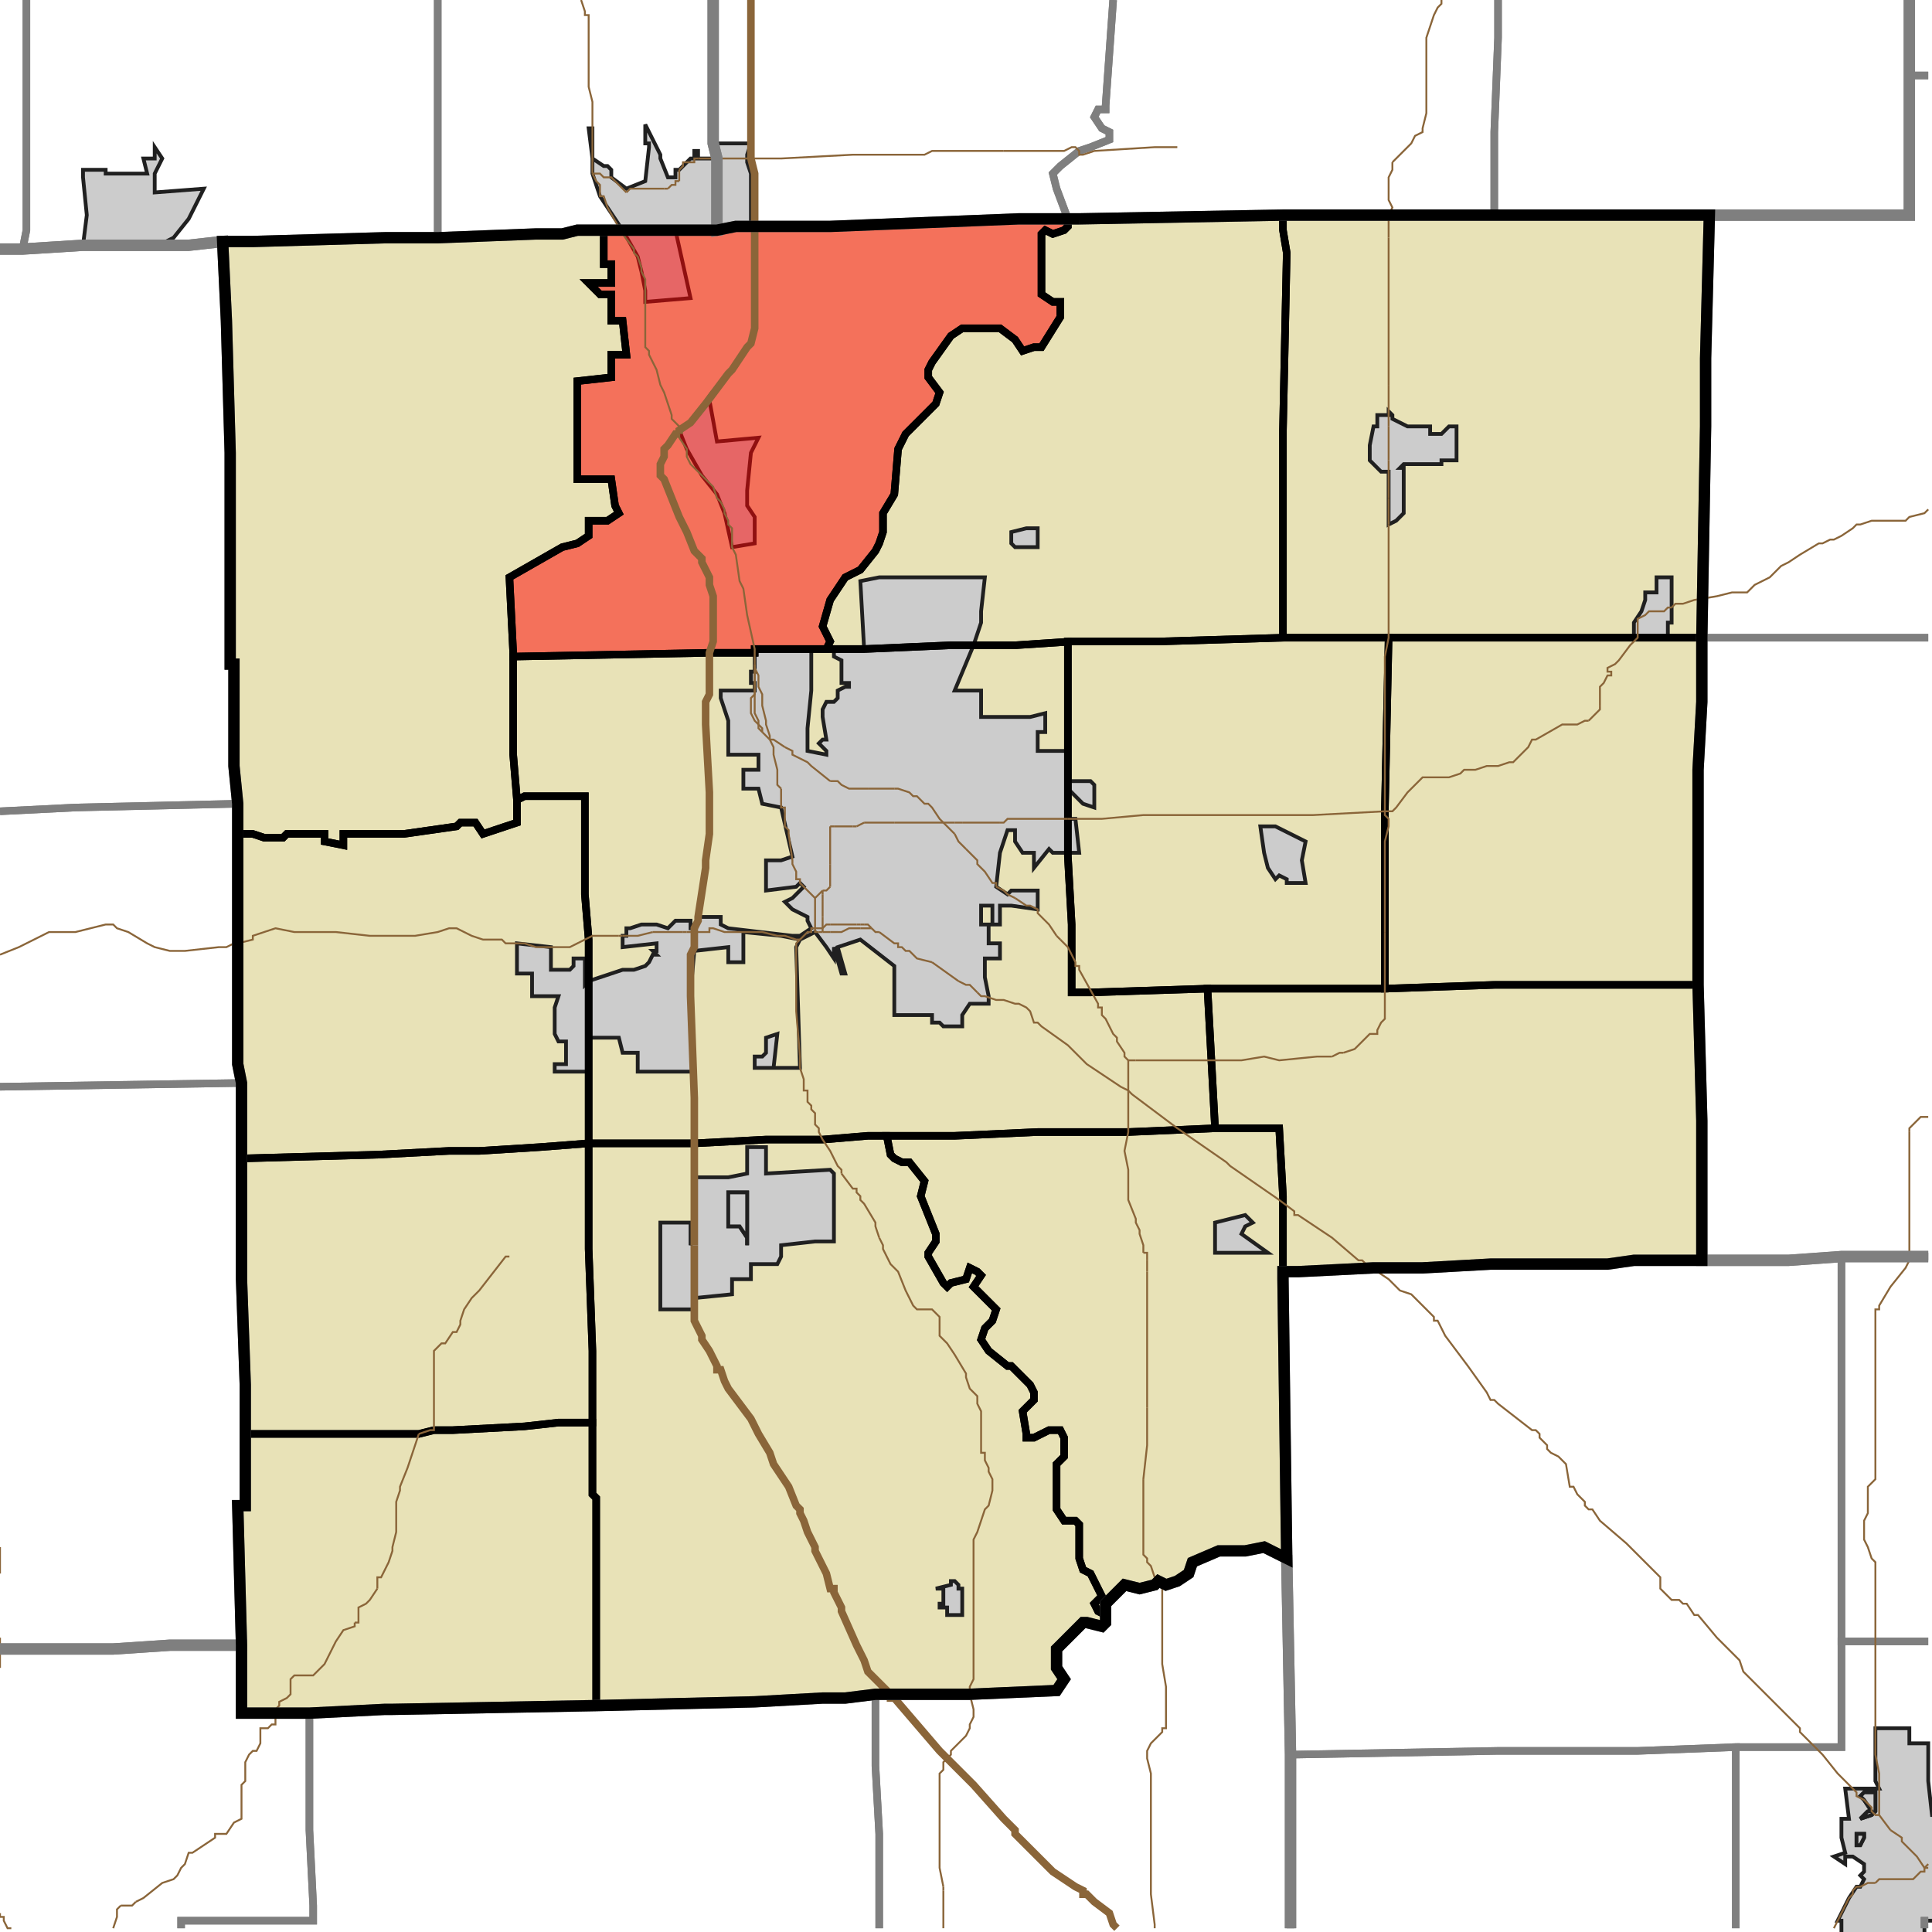 <?xml version="1.0" encoding="UTF-8"?>
<svg version="1.1" width="512" height="512" xmlns="http://www.w3.org/2000/svg" xmlns:xlink="http://www.w3.org/1999/xlink">

<!-- START LAYER target_county -->

<!-- START LAYER target_county_townships -->
<path fill="#e8e2b7" d="M 340 57 L 453 57 L 452 95 L 452 113 L 451 169 L 340 169 L 340 114 L 341 67 L 340 61 L 340 57 z"/>
<path fill="#e8e2b7" d="M 286 58 L 340 57 L 340 61 L 341 67 L 340 114 L 340 169 L 307 170 L 284 170 L 269 171 L 252 171 L 229 172 L 219 172 L 220 170 L 218 166 L 220 159 L 224 153 L 228 151 L 232 146 L 233 144 L 234 141 L 234 136 L 237 131 L 238 119 L 240 115 L 248 107 L 249 104 L 246 100 L 246 98 L 247 96 L 252 89 L 255 87 L 265 87 L 269 90 L 271 93 L 274 92 L 276 92 L 281 84 L 281 80 L 279 80 L 276 78 L 276 62 L 277 61 L 279 62 L 282 61 L 283 60 L 283 58 L 286 58 z"/>
<path fill="#e8e2b7" d="M 270 58 L 283 58 L 283 60 L 282 61 L 279 62 L 277 61 L 276 62 L 276 78 L 279 80 L 281 80 L 281 84 L 276 92 L 274 92 L 271 93 L 269 90 L 265 87 L 255 87 L 252 89 L 247 96 L 246 98 L 246 100 L 249 104 L 248 107 L 240 115 L 238 119 L 237 131 L 234 136 L 234 141 L 233 144 L 232 146 L 228 151 L 224 153 L 220 159 L 218 166 L 220 170 L 219 172 L 200 172 L 200 173 L 188 173 L 136 174 L 136 173 L 135 153 L 149 145 L 153 144 L 156 142 L 156 138 L 161 138 L 164 136 L 163 134 L 162 127 L 153 127 L 153 101 L 162 100 L 162 94 L 166 94 L 165 85 L 162 85 L 162 78 L 159 78 L 156 75 L 162 75 L 162 70 L 160 70 L 160 61 L 190 61 L 195 60 L 220 60 L 270 58 z"/>
<path fill="#e8e2b7" d="M 155 61 L 160 61 L 160 70 L 162 70 L 162 75 L 156 75 L 159 78 L 162 78 L 162 85 L 165 85 L 166 94 L 162 94 L 162 100 L 153 101 L 153 127 L 162 127 L 163 134 L 164 136 L 161 138 L 156 138 L 156 142 L 153 144 L 149 145 L 135 153 L 136 173 L 136 200 L 137 212 L 137 218 L 128 221 L 126 218 L 122 218 L 121 219 L 107 221 L 91 221 L 91 224 L 86 223 L 86 221 L 76 221 L 75 222 L 70 222 L 67 221 L 63 221 L 63 213 L 62 203 L 62 176 L 61 176 L 61 120 L 60 85 L 59 64 L 67 64 L 102 63 L 116 63 L 142 62 L 149 62 L 153 61 L 155 61 z"/>
<path fill="#e8e2b7" d="M 443 169 L 451 169 L 451 186 L 450 204 L 450 261 L 396 261 L 367 262 L 367 215 L 368 169 L 443 169 z"/>
<path fill="#e8e2b7" d="M 364 169 L 368 169 L 367 215 L 367 262 L 320 262 L 289 263 L 284 263 L 284 245 L 283 227 L 283 170 L 307 170 L 340 169 L 364 169 z"/>
<path fill="#e8e2b7" d="M 283 170 L 283 227 L 284 245 L 284 263 L 289 263 L 320 262 L 322 299 L 299 300 L 275 300 L 253 301 L 230 301 L 218 302 L 203 302 L 184 303 L 156 303 L 156 249 L 155 237 L 155 211 L 139 211 L 137 212 L 136 200 L 136 174 L 188 173 L 200 173 L 200 172 L 229 172 L 252 171 L 269 171 L 284 170 L 283 170 z"/>
<path fill="#e8e2b7" d="M 148 211 L 155 211 L 155 237 L 156 249 L 156 303 L 143 304 L 127 305 L 119 305 L 100 306 L 64 307 L 64 287 L 63 282 L 63 221 L 67 221 L 70 222 L 75 222 L 76 221 L 86 221 L 86 223 L 91 224 L 91 221 L 107 221 L 121 219 L 122 218 L 126 218 L 128 221 L 137 218 L 137 212 L 139 211 L 148 211 z"/>
<path fill="#e8e2b7" d="M 396 261 L 450 261 L 451 297 L 451 334 L 433 334 L 426 335 L 395 335 L 377 336 L 364 336 L 344 337 L 340 337 L 340 317 L 339 299 L 322 299 L 320 262 L 367 262 L 396 261 z"/>
<path fill="#e8e2b7" d="M 326 299 L 339 299 L 340 317 L 340 339 L 341 413 L 335 410 L 330 411 L 323 411 L 316 414 L 315 417 L 312 419 L 309 420 L 307 419 L 306 420 L 302 421 L 298 420 L 293 425 L 293 428 L 291 427 L 290 425 L 292 423 L 289 417 L 287 416 L 286 413 L 286 404 L 285 403 L 282 403 L 280 400 L 280 388 L 282 386 L 282 381 L 281 379 L 278 379 L 274 381 L 272 381 L 272 380 L 271 374 L 274 371 L 274 369 L 273 367 L 268 362 L 267 362 L 262 358 L 260 355 L 261 352 L 263 350 L 264 347 L 258 341 L 260 338 L 259 337 L 257 336 L 256 339 L 252 340 L 251 341 L 250 340 L 246 333 L 246 332 L 248 329 L 248 327 L 244 317 L 245 313 L 241 308 L 239 308 L 237 307 L 236 306 L 235 301 L 253 301 L 275 300 L 299 300 L 322 299 L 326 299 z"/>
<path fill="#e8e2b7" d="M 230 301 L 235 301 L 236 306 L 237 307 L 239 308 L 241 308 L 245 313 L 244 317 L 248 327 L 248 329 L 246 332 L 246 333 L 250 340 L 251 341 L 252 340 L 256 339 L 257 336 L 259 337 L 260 338 L 258 341 L 264 347 L 263 350 L 261 352 L 260 355 L 262 358 L 267 362 L 268 362 L 273 367 L 274 369 L 274 371 L 271 374 L 272 380 L 272 381 L 274 381 L 278 379 L 281 379 L 282 381 L 282 386 L 280 388 L 280 400 L 282 403 L 285 403 L 286 404 L 286 413 L 287 416 L 289 417 L 292 423 L 290 425 L 291 427 L 293 428 L 293 430 L 292 431 L 288 430 L 287 430 L 280 437 L 280 442 L 282 445 L 280 448 L 257 449 L 232 449 L 224 450 L 218 450 L 200 451 L 158 452 L 158 397 L 157 396 L 157 358 L 156 331 L 156 303 L 184 303 L 203 302 L 218 302 L 230 301 z"/>
<path fill="#e8e2b7" d="M 127 305 L 143 304 L 156 303 L 156 331 L 157 358 L 157 377 L 148 377 L 139 378 L 120 379 L 115 379 L 111 380 L 65 380 L 65 367 L 64 339 L 64 307 L 100 306 L 119 305 L 127 305 z"/>
<path fill="#e8e2b7" d="M 115 379 L 120 379 L 139 378 L 148 377 L 157 377 L 157 396 L 158 397 L 158 452 L 104 453 L 102 453 L 82 454 L 64 454 L 64 436 L 63 399 L 65 399 L 65 380 L 111 380 L 115 379 z"/>

<!-- START LAYER IL-places -->

<!-- START LAYER KY-places -->

<!-- START LAYER MI-places -->

<!-- START LAYER OH-places -->

<!-- START LAYER IN-places -->
<path fill="#cccccc" stroke="#202020" stroke-width="1" d="M 171 34 L 171 33 L 175 41 L 175 42 L 177 47 L 179 47 L 179 45 L 180 45 L 183 42 L 184 42 L 184 40 L 185 40 L 185 42 L 190 42 L 189 38 L 199 38 L 198 41 L 198 43 L 199 46 L 199 60 L 195 60 L 190 61 L 179 61 L 183 79 L 171 80 L 171 77 L 170 72 L 169 68 L 165 61 L 159 52 L 157 46 L 157 42 L 156 34 L 157 34 L 157 42 L 160 44 L 161 44 L 162 45 L 162 47 L 166 50 L 171 48 L 172 39 L 172 38 L 171 38 L 171 34 z"/>
<path fill="#cccccc" stroke="#202020" stroke-width="1" d="M 43 42 L 41 46 L 41 51 L 54 50 L 50 58 L 46 63 L 42 65 L 22 65 L 23 57 L 22 47 L 22 45 L 28 45 L 28 46 L 39 46 L 38 42 L 41 42 L 41 39 L 43 42 z"/>
<path fill="#cccccc" stroke="#202020" stroke-width="1" d="M 188 105 L 188 106 L 190 117 L 201 116 L 199 120 L 198 130 L 198 134 L 200 137 L 200 144 L 194 145 L 192 136 L 190 131 L 186 126 L 182 119 L 180 114 L 183 112 L 188 105 z"/>
<path fill="#cccccc" stroke="#202020" stroke-width="1" d="M 368 110 L 368 109 L 369 110 L 369 111 L 373 113 L 379 113 L 379 115 L 382 115 L 384 113 L 386 113 L 386 122 L 382 122 L 382 123 L 372 123 L 371 124 L 372 124 L 372 136 L 370 138 L 368 139 L 368 125 L 366 125 L 363 122 L 363 118 L 364 113 L 365 113 L 365 110 L 368 110 z"/>
<path fill="#cccccc" stroke="#202020" stroke-width="1" d="M 275 140 L 275 145 L 269 145 L 268 144 L 268 141 L 272 140 L 275 140 z"/>
<path fill="#cccccc" stroke="#202020" stroke-width="1" d="M 236 153 L 261 153 L 260 162 L 260 165 L 258 171 L 253 183 L 260 183 L 260 190 L 273 190 L 277 189 L 277 194 L 275 194 L 275 199 L 283 199 L 283 207 L 289 207 L 290 208 L 290 214 L 287 213 L 283 209 L 283 217 L 285 217 L 286 226 L 279 226 L 278 225 L 274 230 L 274 226 L 271 226 L 269 223 L 269 220 L 267 220 L 265 226 L 264 235 L 267 237 L 268 236 L 275 236 L 275 241 L 268 240 L 265 240 L 265 245 L 263 245 L 263 240 L 260 240 L 260 245 L 262 245 L 262 250 L 265 250 L 265 254 L 261 254 L 261 259 L 262 264 L 262 266 L 257 266 L 255 269 L 255 272 L 250 272 L 249 271 L 247 271 L 247 269 L 237 269 L 237 256 L 228 249 L 222 251 L 224 258 L 223 258 L 221 251 L 221 254 L 219 251 L 216 247 L 212 249 L 211 251 L 212 283 L 200 283 L 200 280 L 202 280 L 203 279 L 203 275 L 206 274 L 205 283 L 212 283 L 211 251 L 212 249 L 207 248 L 197 247 L 197 255 L 193 255 L 193 251 L 184 252 L 183 263 L 184 284 L 184 312 L 193 312 L 198 311 L 198 304 L 203 304 L 203 311 L 220 310 L 221 311 L 221 329 L 216 329 L 207 330 L 207 333 L 206 335 L 199 335 L 199 339 L 194 339 L 194 343 L 184 344 L 184 347 L 175 347 L 175 324 L 183 324 L 183 330 L 184 327 L 184 284 L 169 284 L 169 279 L 165 279 L 164 275 L 156 275 L 156 284 L 147 284 L 147 282 L 150 282 L 150 276 L 148 276 L 147 274 L 147 267 L 148 264 L 141 264 L 141 258 L 137 258 L 137 250 L 146 251 L 146 257 L 151 257 L 152 256 L 152 254 L 155 254 L 155 261 L 156 260 L 165 257 L 168 257 L 171 256 L 172 255 L 173 253 L 174 253 L 173 252 L 174 252 L 174 250 L 165 251 L 165 248 L 166 248 L 166 246 L 167 246 L 170 245 L 174 245 L 177 246 L 179 244 L 183 244 L 183 246 L 184 246 L 185 243 L 191 243 L 191 245 L 193 246 L 210 248 L 212 248 L 215 246 L 214 244 L 214 243 L 210 241 L 208 239 L 210 238 L 213 235 L 212 234 L 211 235 L 203 236 L 203 228 L 207 228 L 210 227 L 207 214 L 202 213 L 201 209 L 197 209 L 197 204 L 201 204 L 201 200 L 193 200 L 193 191 L 191 185 L 191 183 L 200 183 L 200 181 L 199 181 L 199 178 L 200 178 L 200 172 L 215 172 L 215 183 L 214 193 L 214 199 L 219 200 L 219 199 L 217 197 L 218 196 L 219 196 L 218 190 L 218 188 L 219 186 L 221 186 L 222 185 L 222 183 L 224 182 L 225 182 L 225 181 L 223 181 L 223 175 L 221 174 L 221 172 L 229 172 L 228 154 L 233 153 L 236 153 M 198 330 L 198 316 L 193 316 L 193 325 L 196 325 L 198 328 L 198 330 z"/>
<path fill="#cccccc" stroke="#202020" stroke-width="1" d="M 436 157 L 439 157 L 439 153 L 443 153 L 443 165 L 442 165 L 442 169 L 433 169 L 433 165 L 435 162 L 436 159 L 436 157 z"/>
<path fill="#cccccc" stroke="#202020" stroke-width="1" d="M 346 234 L 341 234 L 341 233 L 339 232 L 338 233 L 336 230 L 335 226 L 334 219 L 338 219 L 346 223 L 345 228 L 346 234 z"/>
<path fill="#cccccc" stroke="#202020" stroke-width="1" d="M 198 330 L 198 328 L 196 325 L 193 325 L 193 316 L 198 316 L 198 330 z"/>
<path fill="#cccccc" stroke="#202020" stroke-width="1" d="M 330 325 L 329 327 L 336 332 L 322 332 L 322 324 L 330 322 L 332 324 L 330 325 z"/>
<path fill="#cccccc" stroke="#202020" stroke-width="1" d="M 255 421 L 255 428 L 251 428 L 251 426 L 249 426 L 249 425 L 250 425 L 250 421 L 248 421 L 252 420 L 252 419 L 253 419 L 254 420 L 254 421 L 255 421 z"/>
<path fill="#cccccc" stroke="#202020" stroke-width="1" d="M 511 467 L 511 472 L 512 481 L 513 481 L 513 509 L 510 509 L 510 513 L 488 513 L 488 509 L 487 509 L 490 503 L 492 500 L 493 500 L 494 498 L 493 497 L 494 496 L 494 494 L 491 492 L 489 492 L 489 494 L 486 492 L 489 491 L 488 487 L 488 482 L 490 482 L 489 474 L 498 474 L 497 472 L 497 458 L 506 458 L 506 462 L 511 462 L 511 467 M 495 480 L 493 482 L 496 481 L 497 480 L 497 475 L 494 475 L 493 476 L 494 477 L 496 480 L 495 480 M 492 486 L 492 489 L 493 489 L 494 487 L 494 486 L 492 486 z"/>
<path fill="#cccccc" stroke="#202020" stroke-width="1" d="M 496 480 L 494 477 L 493 476 L 494 475 L 497 475 L 497 480 L 496 481 L 493 482 L 495 480 L 496 480 z"/>
<path fill="#cccccc" stroke="#202020" stroke-width="1" d="M 493 486 L 494 486 L 494 487 L 493 489 L 492 489 L 492 486 L 493 486 z"/>

<!-- START LAYER target_township -->
<path fill="#ff0000" opacity="0.5" d="M 270 58 L 283 58 L 283 60 L 282 61 L 279 62 L 277 61 L 276 62 L 276 78 L 279 80 L 281 80 L 281 84 L 276 92 L 274 92 L 271 93 L 269 90 L 265 87 L 255 87 L 252 89 L 247 96 L 246 98 L 246 100 L 249 104 L 248 107 L 240 115 L 238 119 L 237 131 L 234 136 L 234 141 L 233 144 L 232 146 L 228 151 L 224 153 L 220 159 L 218 166 L 220 170 L 219 172 L 200 172 L 200 173 L 188 173 L 136 174 L 136 173 L 135 153 L 149 145 L 153 144 L 156 142 L 156 138 L 161 138 L 164 136 L 163 134 L 162 127 L 153 127 L 153 101 L 162 100 L 162 94 L 166 94 L 165 85 L 162 85 L 162 78 L 159 78 L 156 75 L 162 75 L 162 70 L 160 70 L 160 61 L 190 61 L 195 60 L 220 60 L 270 58 z"/>

<!-- START LAYER IL-township_borders -->

<!-- START LAYER KY-township_borders -->

<!-- START LAYER MI-township_borders -->

<!-- START LAYER OH-township_borders -->

<!-- START LAYER IN-township_borders -->
<polyline fill="none" stroke="#7f7f7f" stroke-width="2" points="511,20 506,20 506,0"/>
<polyline fill="none" stroke="#7f7f7f" stroke-width="2" points="506,0 506,57 396,57 396,35 397,10 397,0"/>
<polyline fill="none" stroke="#7f7f7f" stroke-width="2" points="397,0 397,10 396,35 396,57 340,57 286,58 283,58 280,50 279,46 281,44 286,40 289,39 294,37 294,35 292,34 290,31 291,29 293,29 293,28 295,0"/>
<polyline fill="none" stroke="#7f7f7f" stroke-width="2" points="295,0 293,28 293,29 291,29 290,31 292,34 294,35 294,37 289,39 286,40 281,44 279,46 280,50 283,58 270,58 220,60 195,60 190,61 190,42 189,38 189,0"/>
<polyline fill="none" stroke="#7f7f7f" stroke-width="2" points="189,0 189,38 190,42 190,61 153,61 149,62 142,62 116,63 116,0"/>
<polyline fill="none" stroke="#7f7f7f" stroke-width="2" points="116,0 116,63 102,63 67,64 59,64 50,65 22,65 6,66 7,61 7,0"/>
<polyline fill="none" stroke="#7f7f7f" stroke-width="2" points="7,0 7,61 6,66 0,66"/>
<polyline fill="none" stroke="#7f7f7f" stroke-width="2" points="511,169 451,169 452,113 452,95 453,57 506,57 506,20 511,20"/>
<polyline fill="none" stroke="#7f7f7f" stroke-width="2" points="6,66 22,65 50,65 59,64 60,85 61,120 61,176 62,176 62,203 63,213 20,214 0,215"/>
<polyline fill="none" stroke="#7f7f7f" stroke-width="2" points="0,66 6,66"/>
<polyline fill="none" stroke="#7f7f7f" stroke-width="2" points="511,333 488,333 474,334 451,334 451,297 450,261 450,204 451,186 451,169 511,169"/>
<polyline fill="none" stroke="#7f7f7f" stroke-width="2" points="0,215 20,214 63,213 63,282 64,287 0,288"/>
<polyline fill="none" stroke="#7f7f7f" stroke-width="2" points="64,287 64,339 65,367 65,399 63,399 64,436 45,436 30,437 0,437"/>
<polyline fill="none" stroke="#7f7f7f" stroke-width="2" points="0,288 64,287"/>
<polyline fill="none" stroke="#7f7f7f" stroke-width="2" points="511,435 488,435 488,333 511,333"/>
<polyline fill="none" stroke="#7f7f7f" stroke-width="2" points="451,334 474,334 488,333 488,463 460,463 434,464 397,464 342,465 341,413 340,339 340,337 344,337 364,336 377,336 395,335 426,335 433,334 451,334"/>
<polyline fill="none" stroke="#7f7f7f" stroke-width="2" points="293,428 293,425 298,420 302,421 306,420 307,419 309,420 312,419 315,417 316,414 323,411 330,411 335,410 341,413 342,465 342,511"/>
<polyline fill="none" stroke="#7f7f7f" stroke-width="2" points="233,511 233,486 232,468 232,449 257,449 280,448 282,445 280,442 280,437 287,430 288,430 292,431 293,430 293,428"/>
<polyline fill="none" stroke="#7f7f7f" stroke-width="2" points="511,509 510,509 510,511"/>
<polyline fill="none" stroke="#7f7f7f" stroke-width="2" points="460,511 460,463 488,463 488,435 511,435"/>
<polyline fill="none" stroke="#7f7f7f" stroke-width="2" points="64,436 64,454 82,454 82,485 83,505 83,509 48,509 48,511"/>
<polyline fill="none" stroke="#7f7f7f" stroke-width="2" points="0,437 30,437 45,436 64,436"/>
<polyline fill="none" stroke="#7f7f7f" stroke-width="2" points="224,450 232,449 232,468 233,486 233,511"/>
<polyline fill="none" stroke="#7f7f7f" stroke-width="2" points="48,511 48,509 83,509 83,505 82,485 82,454 102,453 104,453 158,452 200,451 218,450 224,450"/>
<polyline fill="none" stroke="#7f7f7f" stroke-width="2" points="342,465 397,464 434,464 460,463 460,511"/>
<polyline fill="none" stroke="#7f7f7f" stroke-width="2" points="342,511 342,465"/>
<polyline fill="none" stroke="#7f7f7f" stroke-width="2" points="510,511 510,509 511,509"/>

<!-- START LAYER target_county_township_borders -->
<polyline fill="none" stroke="#000000" stroke-width="2" points="340,57 453,57 452,95 452,113 451,169 340,169 340,114 341,67 340,61 340,57"/>
<polyline fill="none" stroke="#000000" stroke-width="2" points="286,58 340,57 340,61 341,67 340,114 340,169 307,170 284,170 269,171 252,171 229,172 219,172 220,170 218,166 220,159 224,153 228,151 232,146 233,144 234,141 234,136 237,131 238,119 240,115 248,107 249,104 246,100 246,98 247,96 252,89 255,87 265,87 269,90 271,93 274,92 276,92 281,84 281,80 279,80 276,78 276,62 277,61 279,62 282,61 283,60 283,58 286,58"/>
<polyline fill="none" stroke="#000000" stroke-width="2" points="270,58 283,58 283,60 282,61 279,62 277,61 276,62 276,78 279,80 281,80 281,84 276,92 274,92 271,93 269,90 265,87 255,87 252,89 247,96 246,98 246,100 249,104 248,107 240,115 238,119 237,131 234,136 234,141 233,144 232,146 228,151 224,153 220,159 218,166 220,170 219,172 200,172 200,173 188,173 136,174 136,173 135,153 149,145 153,144 156,142 156,138 161,138 164,136 163,134 162,127 153,127 153,101 162,100 162,94 166,94 165,85 162,85 162,78 159,78 156,75 162,75 162,70 160,70 160,61 190,61 195,60 220,60 270,58"/>
<polyline fill="none" stroke="#000000" stroke-width="2" points="155,61 160,61 160,70 162,70 162,75 156,75 159,78 162,78 162,85 165,85 166,94 162,94 162,100 153,101 153,127 162,127 163,134 164,136 161,138 156,138 156,142 153,144 149,145 135,153 136,173 136,200 137,212 137,218 128,221 126,218 122,218 121,219 107,221 91,221 91,224 86,223 86,221 76,221 75,222 70,222 67,221 63,221 63,213 62,203 62,176 61,176 61,120 60,85 59,64 67,64 102,63 116,63 142,62 149,62 153,61 155,61"/>
<polyline fill="none" stroke="#000000" stroke-width="2" points="443,169 451,169 451,186 450,204 450,261 396,261 367,262 367,215 368,169 443,169"/>
<polyline fill="none" stroke="#000000" stroke-width="2" points="364,169 368,169 367,215 367,262 320,262 289,263 284,263 284,245 283,227 283,170 307,170 340,169 364,169"/>
<polyline fill="none" stroke="#000000" stroke-width="2" points="283,170 283,227 284,245 284,263 289,263 320,262 322,299 299,300 275,300 253,301 230,301 218,302 203,302 184,303 156,303 156,249 155,237 155,211 139,211 137,212 136,200 136,174 188,173 200,173 200,172 229,172 252,171 269,171 284,170 283,170"/>
<polyline fill="none" stroke="#000000" stroke-width="2" points="148,211 155,211 155,237 156,249 156,303 143,304 127,305 119,305 100,306 64,307 64,287 63,282 63,221 67,221 70,222 75,222 76,221 86,221 86,223 91,224 91,221 107,221 121,219 122,218 126,218 128,221 137,218 137,212 139,211 148,211"/>
<polyline fill="none" stroke="#000000" stroke-width="2" points="396,261 450,261 451,297 451,334 433,334 426,335 395,335 377,336 364,336 344,337 340,337 340,317 339,299 322,299 320,262 367,262 396,261"/>
<polyline fill="none" stroke="#000000" stroke-width="2" points="326,299 339,299 340,317 340,339 341,413 335,410 330,411 323,411 316,414 315,417 312,419 309,420 307,419 306,420 302,421 298,420 293,425 293,428 291,427 290,425 292,423 289,417 287,416 286,413 286,404 285,403 282,403 280,400 280,388 282,386 282,381 281,379 278,379 274,381 272,381 272,380 271,374 274,371 274,369 273,367 268,362 267,362 262,358 260,355 261,352 263,350 264,347 258,341 260,338 259,337 257,336 256,339 252,340 251,341 250,340 246,333 246,332 248,329 248,327 244,317 245,313 241,308 239,308 237,307 236,306 235,301 253,301 275,300 299,300 322,299 326,299"/>
<polyline fill="none" stroke="#000000" stroke-width="2" points="230,301 235,301 236,306 237,307 239,308 241,308 245,313 244,317 248,327 248,329 246,332 246,333 250,340 251,341 252,340 256,339 257,336 259,337 260,338 258,341 264,347 263,350 261,352 260,355 262,358 267,362 268,362 273,367 274,369 274,371 271,374 272,380 272,381 274,381 278,379 281,379 282,381 282,386 280,388 280,400 282,403 285,403 286,404 286,413 287,416 289,417 292,423 290,425 291,427 293,428 293,430 292,431 288,430 287,430 280,437 280,442 282,445 280,448 257,449 232,449 224,450 218,450 200,451 158,452 158,397 157,396 157,358 156,331 156,303 184,303 203,302 218,302 230,301"/>
<polyline fill="none" stroke="#000000" stroke-width="2" points="127,305 143,304 156,303 156,331 157,358 157,377 148,377 139,378 120,379 115,379 111,380 65,380 65,367 64,339 64,307 100,306 119,305 127,305"/>
<polyline fill="none" stroke="#000000" stroke-width="2" points="115,379 120,379 139,378 148,377 157,377 157,396 158,397 158,452 104,453 102,453 82,454 64,454 64,436 63,399 65,399 65,380 111,380 115,379"/>

<!-- START LAYER highways_state_US -->
<polyline fill="none" stroke="#8a6539" stroke-width="0.5" points="312,39 306,39 290,40 287,41 286,41 286,40 285,39 284,39 282,40 266,40"/>
<polyline fill="none" stroke="#8a6539" stroke-width="0.5" points="266,40 247,40 245,41 226,41 207,42 199,42"/>
<polyline fill="none" stroke="#8a6539" stroke-width="0.5" points="199,42 185,42"/>
<polyline fill="none" stroke="#8a6539" stroke-width="0.5" points="369,43 374,38 375,36 377,35 377,34 378,30 378,10 380,4 381,2 382,1 382,0"/>
<polyline fill="none" stroke="#8a6539" stroke-width="0.5" points="185,42 184,42 184,43 181,43 181,44 180,45"/>
<polyline fill="none" stroke="#8a6539" stroke-width="0.5" points="157,46 157,27 156,23 156,4 155,4 155,3 154,0"/>
<polyline fill="none" stroke="#8a6539" stroke-width="0.5" points="180,45 180,48"/>
<polyline fill="none" stroke="#8a6539" stroke-width="0.5" points="163,48 162,47 160,47 159,46 157,46"/>
<polyline fill="none" stroke="#8a6539" stroke-width="0.5" points="180,48 179,48 179,49 178,49 177,50"/>
<polyline fill="none" stroke="#8a6539" stroke-width="0.5" points="177,50 176,50"/>
<polyline fill="none" stroke="#8a6539" stroke-width="0.5" points="176,50 167,50 166,51"/>
<polyline fill="none" stroke="#8a6539" stroke-width="0.5" points="166,51 163,48"/>
<polyline fill="none" stroke="#8a6539" stroke-width="0.5" points="368,58 368,57 369,55 368,53 368,47 369,45 369,43"/>
<polyline fill="none" stroke="#8a6539" stroke-width="0.5" points="165,62 161,55 160,52 159,52 159,49 158,48 157,46"/>
<polyline fill="none" stroke="#8a6539" stroke-width="0.5" points="368,63 368,58"/>
<polyline fill="none" stroke="#8a6539" stroke-width="0.5" points="368,94 368,63"/>
<polyline fill="none" stroke="#8a6539" stroke-width="0.5" points="368,102 368,94"/>
<polyline fill="none" stroke="#8a6539" stroke-width="0.5" points="368,113 368,102"/>
<polyline fill="none" stroke="#8a6539" stroke-width="0.5" points="180,115 180,113 178,111 178,110 176,104 175,102 174,98 172,94 172,93 171,92 171,74 170,72 170,71 169,68 168,67 168,66 165,62"/>
<polyline fill="none" stroke="#8a6539" stroke-width="0.5" points="368,122 368,113"/>
<polyline fill="none" stroke="#8a6539" stroke-width="0.5" points="368,132 368,122"/>
<polyline fill="none" stroke="#8a6539" stroke-width="0.5" points="368,139 368,132"/>
<polyline fill="none" stroke="#8a6539" stroke-width="0.5" points="443,161 444,160 446,160 449,159 455,158 459,157 463,157 465,155 469,153 472,150 474,149 477,147 482,144 483,144 485,143 486,143 488,142 491,140 492,139 493,139 496,138 505,138 506,137 510,136 511,135"/>
<polyline fill="none" stroke="#8a6539" stroke-width="0.5" points="200,176 200,172 198,163 197,156 196,154 195,147 194,145 194,140 193,139 193,138 192,136 192,135 191,133 190,132 189,129 183,123 182,121 182,119 180,116 180,115"/>
<polyline fill="none" stroke="#8a6539" stroke-width="0.5" points="200,177 200,176"/>
<polyline fill="none" stroke="#8a6539" stroke-width="0.5" points="424,187 424,182 425,181 426,179 427,179 427,178 426,178 426,177 428,176 429,175 432,171 434,169 434,164 436,163 437,162 441,162 442,161 443,161"/>
<polyline fill="none" stroke="#8a6539" stroke-width="0.5" points="421,191 424,188 424,187"/>
<polyline fill="none" stroke="#8a6539" stroke-width="0.5" points="200,177 200,189 201,191 201,192 202,193 202,194"/>
<polyline fill="none" stroke="#8a6539" stroke-width="0.5" points="202,194 201,193 201,192 200,191 199,189 199,185 200,184 200,176"/>
<polyline fill="none" stroke="#8a6539" stroke-width="0.5" points="204,196 204,195 203,192 203,191 202,187 202,184 201,182 201,179 200,177"/>
<polyline fill="none" stroke="#8a6539" stroke-width="0.5" points="204,196 202,194"/>
<polyline fill="none" stroke="#8a6539" stroke-width="0.5" points="208,198 205,196 204,196"/>
<polyline fill="none" stroke="#8a6539" stroke-width="0.5" points="220,207 215,203 214,202 210,200 210,199 208,198"/>
<polyline fill="none" stroke="#8a6539" stroke-width="0.5" points="230,209 225,209 223,208 222,207 220,207"/>
<polyline fill="none" stroke="#8a6539" stroke-width="0.5" points="230,209"/>
<polyline fill="none" stroke="#8a6539" stroke-width="0.5" points="237,209 230,209"/>
<polyline fill="none" stroke="#8a6539" stroke-width="0.5" points="207,209 206,208 206,204 205,200 205,198 204,196"/>
<polyline fill="none" stroke="#8a6539" stroke-width="0.5" points="367,215 369,215 370,214 373,210 377,206 384,206 387,205 388,204 391,204 394,203 397,203 400,202 401,202 405,198 406,196 407,196 414,192 418,192 420,191 421,191"/>
<polyline fill="none" stroke="#8a6539" stroke-width="0.5" points="367,215 367,174 368,169 368,139"/>
<polyline fill="none" stroke="#8a6539" stroke-width="0.5" points="367,215"/>
<polyline fill="none" stroke="#8a6539" stroke-width="0.5" points="367,215 348,216 303,216 292,217 283,217"/>
<polyline fill="none" stroke="#8a6539" stroke-width="0.5" points="283,217 267,217 266,218 265,218"/>
<polyline fill="none" stroke="#8a6539" stroke-width="0.5" points="255,218 265,218"/>
<polyline fill="none" stroke="#8a6539" stroke-width="0.5" points="253,218 255,218"/>
<polyline fill="none" stroke="#8a6539" stroke-width="0.5" points="250,218 253,218"/>
<polyline fill="none" stroke="#8a6539" stroke-width="0.5" points="250,218 249,217 247,214 246,213 245,213 243,211 242,211 241,210 238,209 237,209"/>
<polyline fill="none" stroke="#8a6539" stroke-width="0.5" points="250,218 237,218"/>
<polyline fill="none" stroke="#8a6539" stroke-width="0.5" points="229,218 237,218"/>
<polyline fill="none" stroke="#8a6539" stroke-width="0.5" points="229,218 227,219"/>
<polyline fill="none" stroke="#8a6539" stroke-width="0.5" points="227,219 226,219"/>
<polyline fill="none" stroke="#8a6539" stroke-width="0.5" points="221,219 226,219"/>
<polyline fill="none" stroke="#8a6539" stroke-width="0.5" points="221,219 220,219"/>
<polyline fill="none" stroke="#8a6539" stroke-width="0.5" points="253,221 250,218"/>
<polyline fill="none" stroke="#8a6539" stroke-width="0.5" points="256,225 254,223 253,221"/>
<polyline fill="none" stroke="#8a6539" stroke-width="0.5" points="220,229 220,219"/>
<polyline fill="none" stroke="#8a6539" stroke-width="0.5" points="264,235 264,234 263,234 261,231 259,229 259,228 256,225"/>
<polyline fill="none" stroke="#8a6539" stroke-width="0.5" points="220,235 220,229"/>
<polyline fill="none" stroke="#8a6539" stroke-width="0.5" points="218,236 219,236 220,235"/>
<polyline fill="none" stroke="#8a6539" stroke-width="0.5" points="218,237 218,236"/>
<polyline fill="none" stroke="#8a6539" stroke-width="0.5" points="269,238 267,237 266,236 264,235"/>
<polyline fill="none" stroke="#8a6539" stroke-width="0.5" points="216,238 212,234 212,233 211,233 211,231 210,229 210,228 209,221 209,220 208,219 208,214 207,214 207,209"/>
<polyline fill="none" stroke="#8a6539" stroke-width="0.5" points="216,238 218,236"/>
<polyline fill="none" stroke="#8a6539" stroke-width="0.5" points="216,238"/>
<polyline fill="none" stroke="#8a6539" stroke-width="0.5" points="218,239 218,237"/>
<polyline fill="none" stroke="#8a6539" stroke-width="0.5" points="218,243 218,239"/>
<polyline fill="none" stroke="#8a6539" stroke-width="0.5" points="227,245 228,245"/>
<polyline fill="none" stroke="#8a6539" stroke-width="0.5" points="229,245 228,245"/>
<polyline fill="none" stroke="#8a6539" stroke-width="0.5" points="229,245"/>
<polyline fill="none" stroke="#8a6539" stroke-width="0.5" points="222,245 227,245"/>
<polyline fill="none" stroke="#8a6539" stroke-width="0.5" points="220,245 222,245"/>
<polyline fill="none" stroke="#8a6539" stroke-width="0.5" points="218,246 219,245 220,245"/>
<polyline fill="none" stroke="#8a6539" stroke-width="0.5" points="218,246 218,243"/>
<polyline fill="none" stroke="#8a6539" stroke-width="0.5" points="216,246 218,246"/>
<polyline fill="none" stroke="#8a6539" stroke-width="0.5" points="216,246 216,238"/>
<polyline fill="none" stroke="#8a6539" stroke-width="0.5" points="231,246 230,245 229,245"/>
<polyline fill="none" stroke="#8a6539" stroke-width="0.5" points="231,246 228,246"/>
<polyline fill="none" stroke="#8a6539" stroke-width="0.5" points="228,246 225,246 223,247 222,247"/>
<polyline fill="none" stroke="#8a6539" stroke-width="0.5" points="220,247 222,247"/>
<polyline fill="none" stroke="#8a6539" stroke-width="0.5" points="218,247 220,247"/>
<polyline fill="none" stroke="#8a6539" stroke-width="0.5" points="218,247 218,246"/>
<polyline fill="none" stroke="#8a6539" stroke-width="0.5" points="218,247 217,247"/>
<polyline fill="none" stroke="#8a6539" stroke-width="0.5" points="217,247 216,247 216,246"/>
<polyline fill="none" stroke="#8a6539" stroke-width="0.5" points="367,247 367,223 368,219 368,217 367,216 367,215"/>
<polyline fill="none" stroke="#8a6539" stroke-width="0.5" points="184,247 182,247"/>
<polyline fill="none" stroke="#8a6539" stroke-width="0.5" points="182,247 181,247"/>
<polyline fill="none" stroke="#8a6539" stroke-width="0.5" points="233,247 232,247 231,246"/>
<polyline fill="none" stroke="#8a6539" stroke-width="0.5" points="181,247 173,247"/>
<polyline fill="none" stroke="#8a6539" stroke-width="0.5" points="173,247 169,248 165,248"/>
<polyline fill="none" stroke="#8a6539" stroke-width="0.5" points="165,248 164,248"/>
<polyline fill="none" stroke="#8a6539" stroke-width="0.5" points="280,248 278,245 275,242 275,241 273,240 272,240 269,238"/>
<polyline fill="none" stroke="#8a6539" stroke-width="0.5" points="281,249 280,248"/>
<polyline fill="none" stroke="#8a6539" stroke-width="0.5" points="212,249 214,247 215,247 215,246 216,246"/>
<polyline fill="none" stroke="#8a6539" stroke-width="0.5" points="212,249 211,249 208,248 206,248 202,247 192,247 189,246 188,246 188,247 184,247"/>
<polyline fill="none" stroke="#8a6539" stroke-width="0.5" points="164,248 157,248 151,251 142,251 139,250 134,250 133,249 128,249 125,248 121,246 119,246 116,247 110,248 98,248 89,247 78,247 73,246 67,248 67,249 63,250"/>
<polyline fill="none" stroke="#8a6539" stroke-width="0.5" points="247,255 243,254 241,252 240,252 239,251 238,251 238,250 237,250 233,247"/>
<polyline fill="none" stroke="#8a6539" stroke-width="0.5" points="254,260 247,255"/>
<polyline fill="none" stroke="#8a6539" stroke-width="0.5" points="63,250 62,250 60,251 58,251 49,252 45,252 41,251 39,250 34,247 31,246 30,245 28,245 20,247 13,247 5,251 0,253"/>
<polyline fill="none" stroke="#8a6539" stroke-width="0.5" points="259,263 257,261 256,261 254,260"/>
<polyline fill="none" stroke="#8a6539" stroke-width="0.5" points="356,279 359,278 363,274 365,274 365,273 366,271 367,270 367,247"/>
<polyline fill="none" stroke="#8a6539" stroke-width="0.5" points="353,280 355,279 356,279"/>
<polyline fill="none" stroke="#8a6539" stroke-width="0.5" points="301,281 329,281 335,280 339,281 349,280 353,280"/>
<polyline fill="none" stroke="#8a6539" stroke-width="0.5" points="299,281 301,281"/>
<polyline fill="none" stroke="#8a6539" stroke-width="0.5" points="299,281 298,280 298,279 296,276 296,275 295,274 293,270 292,269 292,267 291,267 291,266 286,257 286,256 285,256 285,255 283,251 281,249"/>
<polyline fill="none" stroke="#8a6539" stroke-width="0.5" points="299,289 299,281"/>
<polyline fill="none" stroke="#8a6539" stroke-width="0.5" points="299,289 297,288 288,282 283,277 276,272 275,271 274,271 273,268 272,267 270,266 269,266 266,265 264,265 261,264 260,264 259,263"/>
<polyline fill="none" stroke="#8a6539" stroke-width="0.5" points="506,300 506,299 509,296 511,296"/>
<polyline fill="none" stroke="#8a6539" stroke-width="0.5" points="223,311 223,310 222,309 220,305 218,302 217,300 217,299 216,298 216,295 215,294 215,293 214,292 214,289 213,289 213,286 212,283 212,280 211,268 211,250 212,249"/>
<polyline fill="none" stroke="#8a6539" stroke-width="0.5" points="223,311"/>
<polyline fill="none" stroke="#8a6539" stroke-width="0.5" points="233,328 232,325 232,324 229,319 228,318 228,317 227,316 227,315 226,315 223,311"/>
<polyline fill="none" stroke="#8a6539" stroke-width="0.5" points="303,332 303,330 302,327 302,326 301,324 301,323 299,318 299,310 298,305 299,300 299,289"/>
<polyline fill="none" stroke="#8a6539" stroke-width="0.5" points="506,333 506,300"/>
<polyline fill="none" stroke="#8a6539" stroke-width="0.5" points="304,334 304,332 303,332"/>
<polyline fill="none" stroke="#8a6539" stroke-width="0.5" points="304,334"/>
<polyline fill="none" stroke="#8a6539" stroke-width="0.5" points="363,336 363,335 362,335 361,334 360,334 353,328 344,322 343,322 343,321 339,318 326,309 325,308 312,299 300,290 299,289"/>
<polyline fill="none" stroke="#8a6539" stroke-width="0.5" points="304,337 304,334"/>
<polyline fill="none" stroke="#8a6539" stroke-width="0.5" points="304,373 304,337"/>
<polyline fill="none" stroke="#8a6539" stroke-width="0.5" points="111,380 114,379 115,379 115,358 117,356 118,356 120,353 121,353 122,351 122,350 123,347 125,344 127,342 134,333 135,333"/>
<polyline fill="none" stroke="#8a6539" stroke-width="0.5" points="111,380"/>
<polyline fill="none" stroke="#8a6539" stroke-width="0.5" points="303,392 304,383 304,373"/>
<polyline fill="none" stroke="#8a6539" stroke-width="0.5" points="307,419 306,418 305,415 304,414 304,413 303,412 303,392"/>
<polyline fill="none" stroke="#8a6539" stroke-width="0.5" points="307,420 307,419"/>
<polyline fill="none" stroke="#8a6539" stroke-width="0.5" points="100,421 100,418 101,418 103,414 104,411 104,410 105,406 105,398 106,395 106,394 108,389 111,380"/>
<polyline fill="none" stroke="#8a6539" stroke-width="0.5" points="94,430 95,430 95,426 97,425 98,424 100,421"/>
<polyline fill="none" stroke="#8a6539" stroke-width="0.5" points="257,449 257,447 258,445 258,408 259,406 261,400 262,399 263,395 263,392 262,390 262,389 261,387 261,385 260,385 260,374 259,372 259,370 257,368 256,365 256,364 253,359 251,356 249,354 249,349 247,347 243,347 242,346 240,342 238,337 236,335 234,331 234,330 233,328"/>
<polyline fill="none" stroke="#8a6539" stroke-width="0.5" points="73,454 73,453 74,452 74,451 76,450 77,449 77,445 78,444 83,444 86,441 89,435 91,432 94,431 94,430"/>
<polyline fill="none" stroke="#8a6539" stroke-width="0.5" points="481,463 477,459 477,458 462,443 461,440 455,434 450,428 449,428 447,425 446,425 445,424 443,424 440,421 440,418 431,409 424,403 422,400 421,400 420,399 420,398 418,396 417,394 416,394 415,388 413,386 411,385 410,384 410,383 408,381 408,380 407,379 406,379 397,372 396,371 395,371 394,369 389,362 383,354 381,350 380,350 380,349 374,343 371,342 368,339 365,337 363,336"/>
<polyline fill="none" stroke="#8a6539" stroke-width="0.5" points="251,466 252,465 252,464 256,460 257,458 257,457 258,455 258,453 257,449"/>
<polyline fill="none" stroke="#8a6539" stroke-width="0.5" points="498,481 498,470 497,465 497,414 496,413 495,410 494,408 494,403 495,401 495,394 497,392 497,347 498,347 498,346 501,341 505,336 506,334 506,333"/>
<polyline fill="none" stroke="#8a6539" stroke-width="0.5" points="498,481 497,481 496,480 496,479 494,477 492,476 492,475 487,470 483,465 481,463"/>
<polyline fill="none" stroke="#8a6539" stroke-width="0.5" points="501,485 498,481"/>
<polyline fill="none" stroke="#8a6539" stroke-width="0.5" points="510,495 511,494"/>
<polyline fill="none" stroke="#8a6539" stroke-width="0.5" points="510,495 508,492 504,488 504,487 501,485"/>
<polyline fill="none" stroke="#8a6539" stroke-width="0.5" points="497,499 498,498 507,498 509,496 510,496 510,495"/>
<polyline fill="none" stroke="#8a6539" stroke-width="0.5" points="250,500 249,495 249,470 250,469 250,467 251,466"/>
<polyline fill="none" stroke="#8a6539" stroke-width="0.5" points="250,501 250,500"/>
<polyline fill="none" stroke="#8a6539" stroke-width="0.5" points="36,504 38,503 43,499 46,498 47,497 48,495 49,494 50,491 51,491 57,487 57,486 60,486 62,483 64,482 64,473 65,472 65,467 66,465 67,464 68,464 69,462 69,458 71,458 72,457 73,457 73,454"/>
<polyline fill="none" stroke="#8a6539" stroke-width="0.5" points="32,505 35,505 36,504"/>
<polyline fill="none" stroke="#8a6539" stroke-width="0.5" points="30,511 31,508 31,506 32,505"/>
<polyline fill="none" stroke="#8a6539" stroke-width="0.5" points="511,495 510,495"/>
<polyline fill="none" stroke="#8a6539" stroke-width="0.5" points="3,511 2,511 1,509 1,508 0,508 0,507"/>
<polyline fill="none" stroke="#8a6539" stroke-width="0.5" points="0,442 0,434"/>
<polyline fill="none" stroke="#8a6539" stroke-width="0.5" points="0,417 0,410"/>
<polyline fill="none" stroke="#8a6539" stroke-width="0.5" points="486,511 490,503 491,502 491,501 492,500 493,500 495,499 497,499"/>
<polyline fill="none" stroke="#8a6539" stroke-width="0.5" points="250,511 250,501"/>
<polyline fill="none" stroke="#8a6539" stroke-width="0.5" points="306,511 306,510 305,502 305,470 304,466 304,464 305,462 308,459 308,458 309,458 309,447 308,441 308,421 307,420"/>

<!-- START LAYER highways_interstate -->
<polyline fill="none" stroke="#8a6539" stroke-width="2" points="199,42 199,0"/>
<polyline fill="none" stroke="#8a6539" stroke-width="2" points="180,115 180,114 183,112 187,107 193,99 194,98 198,92 199,91 200,87 200,46 199,42"/>
<polyline fill="none" stroke="#8a6539" stroke-width="2" points="184,247 184,246 185,244 185,243 187,230 187,228 188,221 188,210 187,192 187,186 188,184 188,173 189,170 189,158 188,155 188,153 186,149 186,148 184,146 182,141 180,137 176,127 175,126 175,123 176,121 176,119 177,118 179,115 180,115"/>
<polyline fill="none" stroke="#8a6539" stroke-width="2" points="184,247 184,251 183,253 183,264 184,291 184,330"/>
<polyline fill="none" stroke="#8a6539" stroke-width="2" points="251,466 249,464 237,450 236,450 236,449 230,443 229,440 227,436 223,427 223,426 221,422 221,421 220,421 219,417 216,411 216,410 214,406 213,403 212,401 212,400 211,399 209,394 205,388 204,385 201,380 199,376 193,368 192,366 191,363 190,363 190,362 188,358 186,355 186,354 184,350 184,330"/>
<polyline fill="none" stroke="#8a6539" stroke-width="2" points="296,511 295,510 294,507 290,504 288,502 287,502 287,501 285,500 279,496 269,486 269,485 266,482 258,473 251,466"/>

<!-- START LAYER IL-county_borders -->

<!-- START LAYER OH-county_borders -->

<!-- START LAYER MI-county_borders -->

<!-- START LAYER KY-county_borders -->

<!-- START LAYER IN-county_borders -->
<polyline fill="none" stroke="#7f7f7f" stroke-width="3" points="506,0 506,57 340,57 286,58 270,58 220,60 195,60 190,61 190,42 189,38 189,0"/>
<polyline fill="none" stroke="#7f7f7f" stroke-width="3" points="189,0 189,38 190,42 190,61 153,61 149,62 142,62 116,63 102,63 67,64 59,64 50,65 22,65 6,66 0,66"/>
<polyline fill="none" stroke="#7f7f7f" stroke-width="3" points="511,333 488,333 474,334 451,334 451,297 450,261 450,204 451,186 451,169 452,113 452,95 453,57 506,57 506,0"/>
<polyline fill="none" stroke="#7f7f7f" stroke-width="3" points="0,66 6,66 22,65 50,65 59,64 60,85 61,120 61,176 62,176 62,203 63,213 63,282 64,287 64,339 65,367 65,399 63,399 64,436 45,436 30,437 0,437"/>
<polyline fill="none" stroke="#7f7f7f" stroke-width="3" points="342,511 342,465 341,413 340,339 340,337 344,337 364,336 377,336 395,335 426,335 433,334 474,334 488,333 511,333"/>
<polyline fill="none" stroke="#7f7f7f" stroke-width="3" points="293,428 293,425 298,420 302,421 306,420 307,419 309,420 312,419 315,417 316,414 323,411 330,411 335,410 341,413 342,465 342,511"/>
<polyline fill="none" stroke="#7f7f7f" stroke-width="3" points="0,437 30,437 45,436 64,436 64,454 82,454 102,453 104,453 158,452 200,451 218,450 224,450 232,449 257,449 280,448 282,445 280,442 280,437 287,430 288,430 292,431 293,430 293,428"/>

<!-- START LAYER target_county_borders -->
<polyline fill="none" stroke="#000000" stroke-width="3" points="286,58 340,57 453,57 452,95 452,113 451,169 451,186 450,204 450,261 451,297 451,334 433,334 426,335 395,335 377,336 364,336 344,337 340,337 340,339 341,413 335,410 330,411 323,411 316,414 315,417 312,419 309,420 307,419 306,420 302,421 298,420 293,425 293,430 292,431 288,430 287,430 280,437 280,442 282,445 280,448 257,449 232,449 224,450 218,450 200,451 158,452 104,453 102,453 82,454 64,454 64,436 63,399 65,399 65,367 64,339 64,287 63,282 63,213 62,203 62,176 61,176 61,120 60,85 59,64 67,64 102,63 116,63 142,62 149,62 153,61 190,61 195,60 220,60 270,58 286,58"/>

<!-- START LAYER IL-border -->

<!-- START LAYER KY-border -->

<!-- START LAYER MI-border -->

<!-- START LAYER OH-border -->

<!-- START LAYER IN-border -->
</svg>
